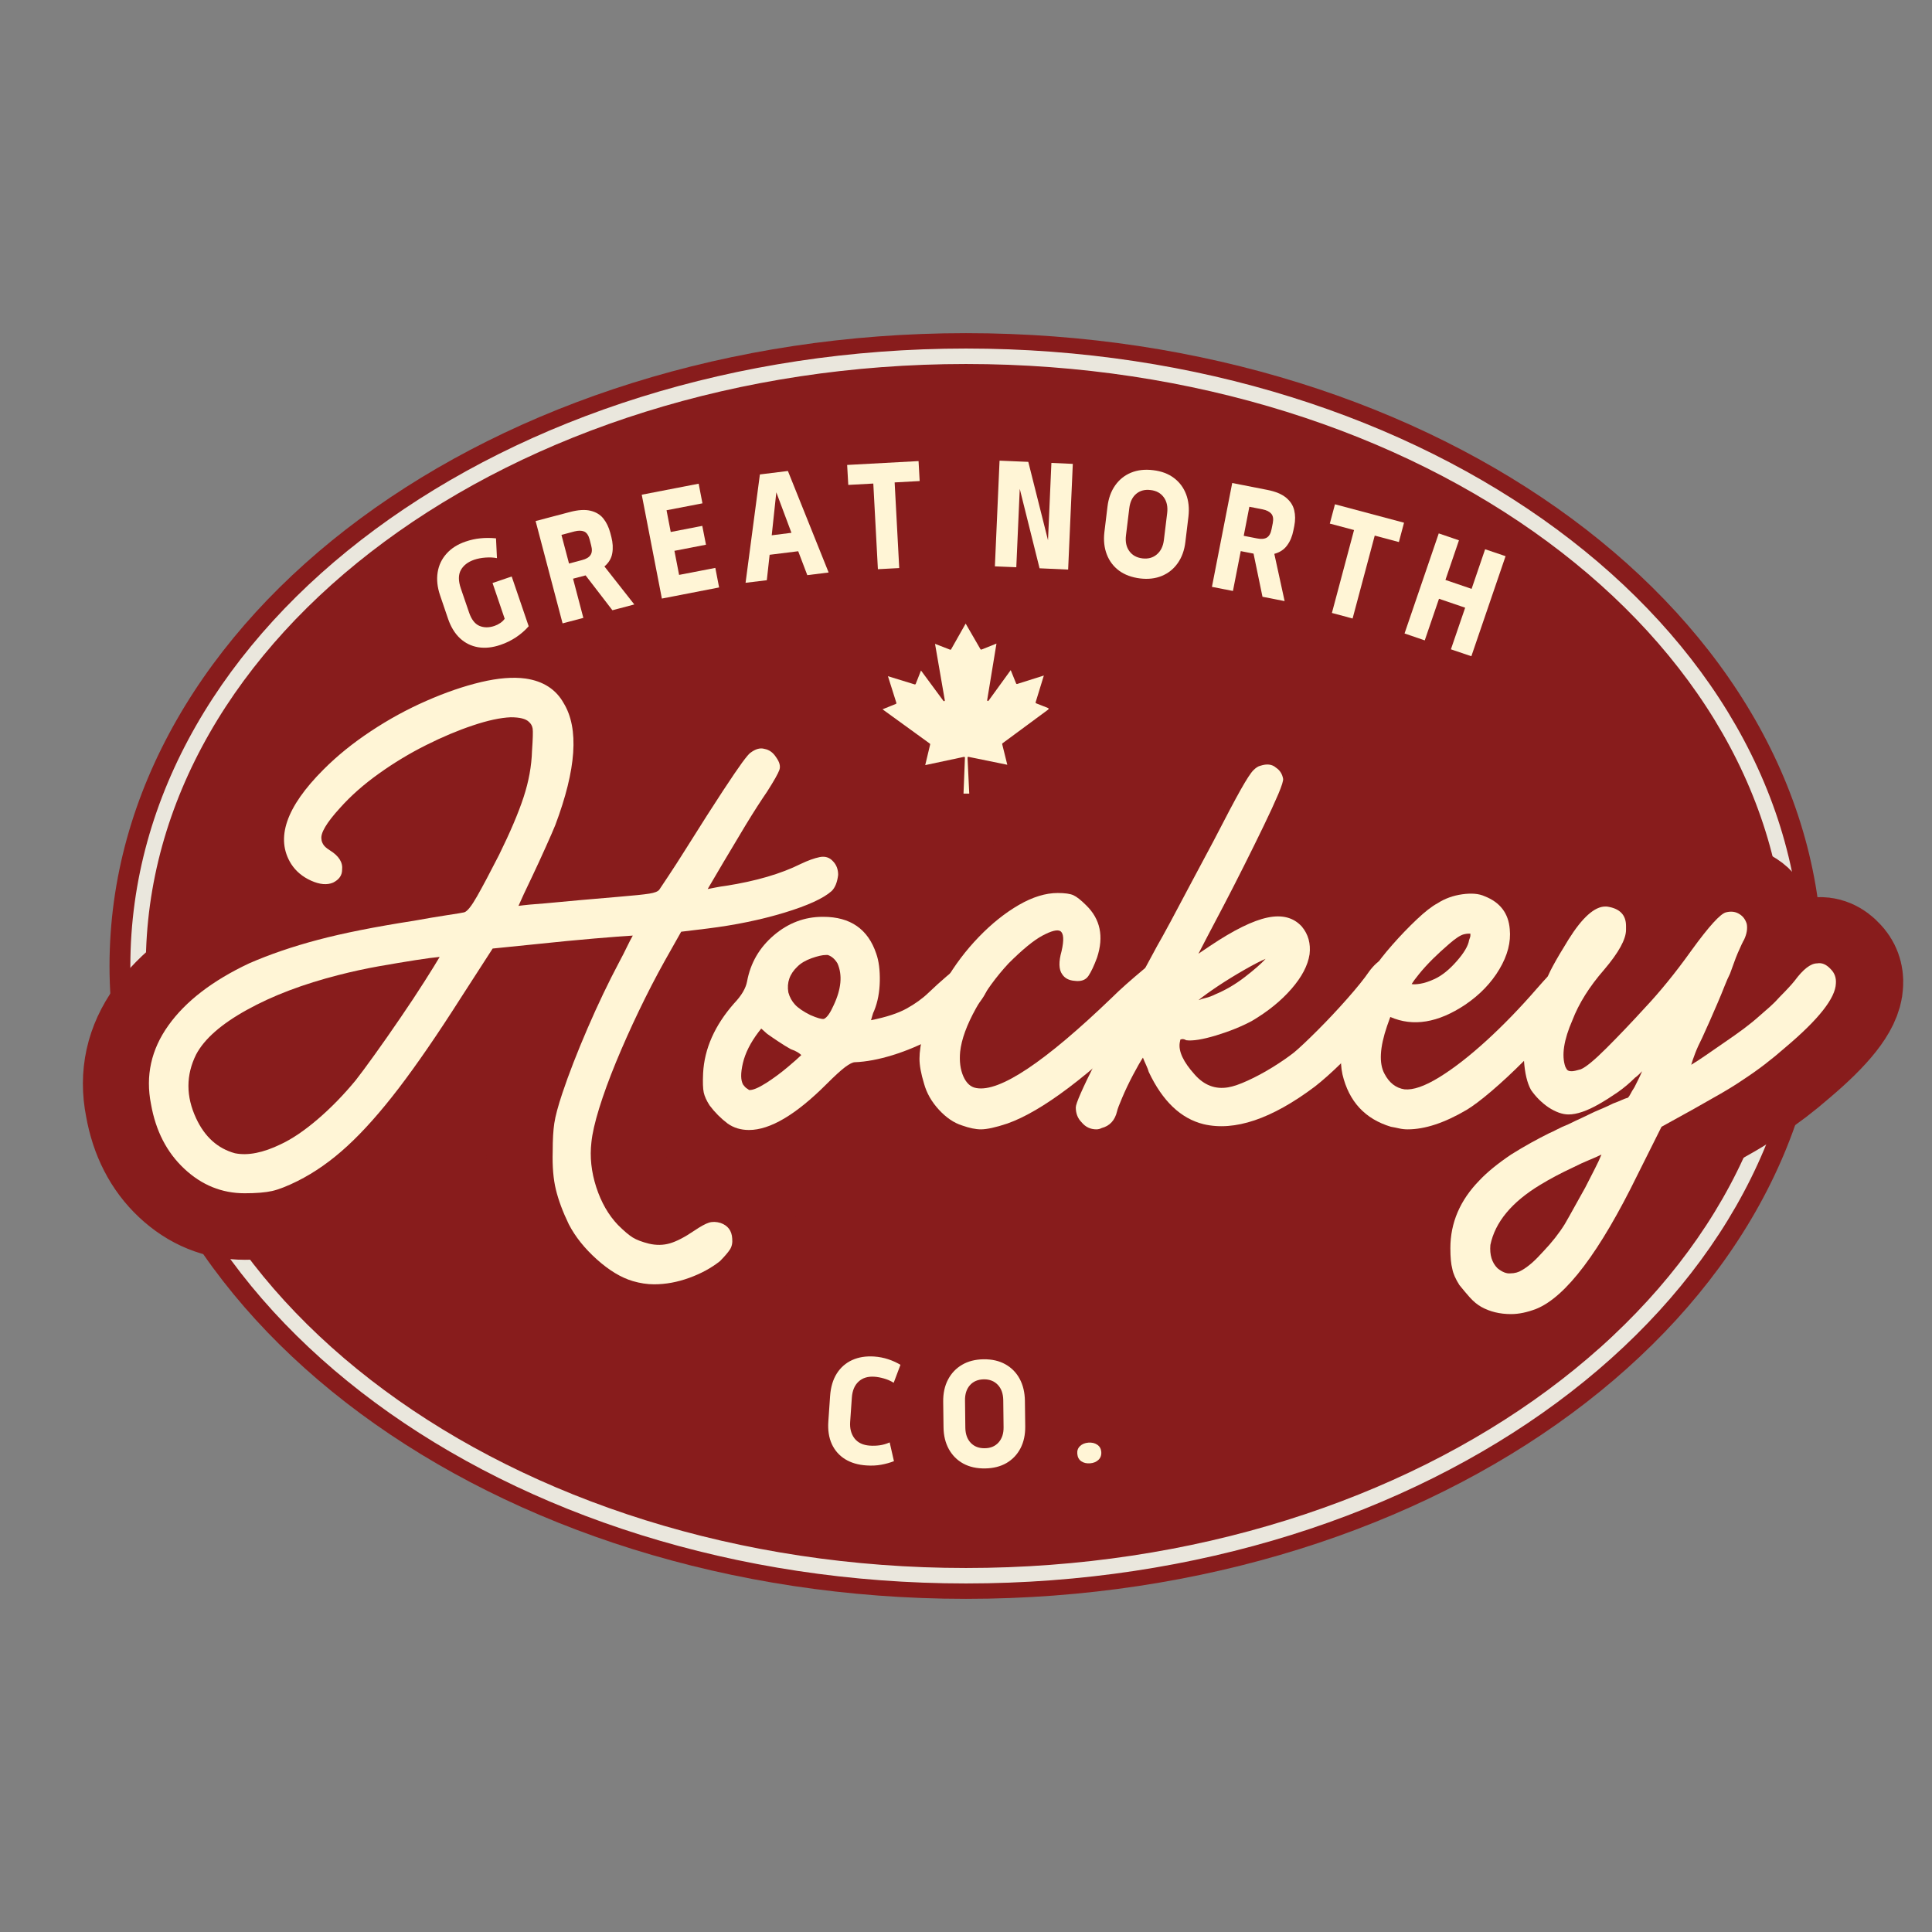 <svg xmlns="http://www.w3.org/2000/svg" xmlns:xlink="http://www.w3.org/1999/xlink" width="500" zoomAndPan="magnify" viewBox="0 0 375 375" height="500" preserveAspectRatio="xMidYMid meet" version="1.0"><rect x="0" y="0" width="375" height="375" fill="#808080" stroke="none"/><defs><g/><clipPath id="03eedcb58b"><path d="M 21.258 64.664 L 354 64.664 L 354 310.336 L 21.258 310.336 Z M 21.258 64.664 " clip-rule="nonzero"/></clipPath><clipPath id="0b19409e6b"><path d="M 187.5 64.664 C 95.688 64.664 21.258 119.66 21.258 187.5 C 21.258 255.34 95.688 310.336 187.5 310.336 C 279.312 310.336 353.742 255.34 353.742 187.5 C 353.742 119.66 279.312 64.664 187.5 64.664 Z M 187.5 64.664 " clip-rule="nonzero"/></clipPath><clipPath id="b9eab5b8b2"><path d="M 25.301 67.652 L 350 67.652 L 350 307.348 L 25.301 307.348 Z M 25.301 67.652 " clip-rule="nonzero"/></clipPath><clipPath id="6378a7155a"><path d="M 187.5 67.652 C 97.918 67.652 25.301 121.309 25.301 187.5 C 25.301 253.691 97.918 307.348 187.5 307.348 C 277.082 307.348 349.699 253.691 349.699 187.5 C 349.699 121.309 277.082 67.652 187.5 67.652 Z M 187.5 67.652 " clip-rule="nonzero"/></clipPath><clipPath id="8675eb4db6"><path d="M 25.301 67.652 L 349.98 67.652 L 349.98 307.652 L 25.301 307.652 Z M 25.301 67.652 " clip-rule="nonzero"/></clipPath><clipPath id="75ee4a2b72"><path d="M 187.5 67.652 C 97.922 67.652 25.301 121.309 25.301 187.5 C 25.301 253.688 97.922 307.348 187.5 307.348 C 277.078 307.348 349.695 253.688 349.695 187.5 C 349.695 121.309 277.078 67.652 187.5 67.652 Z M 187.5 67.652 " clip-rule="nonzero"/></clipPath><clipPath id="068d5deaad"><path d="M 171.262 121.039 L 203.512 121.039 L 203.512 154.039 L 171.262 154.039 Z M 171.262 121.039 " clip-rule="nonzero"/></clipPath></defs><g clip-path="url(#03eedcb58b)"><g clip-path="url(#0b19409e6b)"><path fill="#881c1c" d="M 21.258 64.664 L 353.301 64.664 L 353.301 310.336 L 21.258 310.336 Z M 21.258 64.664 " fill-opacity="1" fill-rule="nonzero"/></g></g><g clip-path="url(#b9eab5b8b2)"><g clip-path="url(#6378a7155a)"><path fill="#881c1c" d="M 25.301 67.652 L 349.27 67.652 L 349.27 307.348 L 25.301 307.348 Z M 25.301 67.652 " fill-opacity="1" fill-rule="nonzero"/></g></g><g clip-path="url(#8675eb4db6)"><g clip-path="url(#75ee4a2b72)"><path stroke-linecap="butt" transform="matrix(0.75, 0, 0, 0.75, 25.302, 67.65)" fill="none" stroke-linejoin="miter" d="M 216.264 0.003 C 96.826 0.003 -0.002 71.544 -0.002 159.799 C -0.002 248.049 96.826 319.596 216.264 319.596 C 335.701 319.596 432.524 248.049 432.524 159.799 C 432.524 71.544 335.701 0.003 216.264 0.003 Z M 216.264 0.003 " stroke="#eae7dd" stroke-width="8" stroke-opacity="1" stroke-miterlimit="4"/></g></g><path stroke-linecap="butt" transform="matrix(1.011, 0, 0, 1.011, -52.917, 100.091)" fill="none" stroke-linejoin="miter" d="M 179.997 85.623 C 178.338 88.591 176.703 91.75 175.087 95.101 C 173.472 98.452 171.999 101.746 170.665 104.978 C 169.355 108.205 168.284 111.166 167.457 113.849 C 166.63 116.536 166.135 118.708 165.972 120.363 C 165.648 123.169 165.961 126.037 166.912 128.964 C 167.859 131.913 169.243 134.337 171.06 136.235 C 172.211 137.383 173.162 138.191 173.908 138.655 C 174.655 139.123 175.694 139.513 177.028 139.838 C 178.42 140.162 179.753 140.131 181.025 139.749 C 182.316 139.382 183.874 138.585 185.691 137.356 C 186.943 136.525 187.89 136.011 188.536 135.81 C 189.205 135.609 189.951 135.628 190.778 135.872 C 192.193 136.355 192.939 137.344 193.02 138.836 C 193.101 139.668 192.95 140.363 192.564 140.928 C 192.201 141.515 191.567 142.261 190.658 143.17 C 189 144.503 187.032 145.582 184.752 146.409 C 182.49 147.236 180.236 147.654 177.998 147.654 C 176.684 147.654 175.319 147.441 173.908 147.016 C 171.686 146.371 169.393 144.987 167.032 142.868 C 164.67 140.765 162.872 138.516 161.643 136.111 C 160.472 133.711 159.633 131.5 159.126 129.478 C 158.643 127.46 158.442 124.998 158.519 122.091 C 158.519 119.868 158.624 118.07 158.825 116.698 C 159.045 115.326 159.571 113.405 160.398 110.942 C 161.631 107.208 163.236 103.049 165.215 98.464 C 167.213 93.879 169.243 89.639 171.303 85.742 C 171.887 84.672 172.382 83.705 172.787 82.835 C 173.213 81.966 173.584 81.239 173.908 80.655 C 172.412 80.736 169.969 80.926 166.579 81.231 C 163.205 81.513 159.571 81.857 155.674 82.259 L 146.981 83.137 L 140.923 92.557 C 136.443 99.585 132.442 105.399 128.928 110.003 C 125.418 114.588 122.125 118.283 119.055 121.089 C 116.006 123.915 112.828 126.157 109.515 127.812 C 107.536 128.801 105.901 129.439 104.61 129.721 C 103.338 130.004 101.591 130.147 99.368 130.147 C 94.965 130.147 91.092 128.569 87.736 125.419 C 84.408 122.292 82.286 118.163 81.377 113.034 C 80.287 107.579 81.397 102.542 84.71 97.919 C 88.022 93.276 93.191 89.299 100.218 85.986 C 104.196 84.25 108.595 82.746 113.423 81.471 C 118.267 80.18 124.417 78.958 131.866 77.806 C 134.17 77.385 136.269 77.029 138.167 76.747 C 140.084 76.465 141.205 76.283 141.53 76.202 C 142.114 76.02 142.945 74.98 144.012 73.082 C 145.083 71.184 146.486 68.54 148.222 65.146 C 150.382 60.767 151.96 57.071 152.949 54.064 C 153.939 51.033 154.472 48.076 154.553 45.188 C 154.716 42.865 154.754 41.442 154.673 40.917 C 154.596 40.372 154.352 39.927 153.946 39.583 C 153.363 39.019 152.203 38.737 150.464 38.737 C 148.484 38.818 146.064 39.332 143.196 40.279 C 140.347 41.23 137.351 42.49 134.201 44.067 C 131.07 45.641 128.051 47.457 125.144 49.518 C 122.256 51.578 119.782 53.77 117.722 56.089 C 115.078 58.977 113.876 61.006 114.119 62.178 C 114.119 62.421 114.22 62.734 114.421 63.117 C 114.626 63.48 115.058 63.867 115.723 64.269 C 117.459 65.359 118.248 66.6 118.085 67.995 C 118.085 69.085 117.513 69.913 116.361 70.477 C 115.19 70.983 113.775 70.86 112.121 70.114 C 110.466 69.368 109.183 68.285 108.274 66.874 C 105.224 62.008 107.292 55.969 114.482 48.76 C 117.127 46.116 120.165 43.661 123.598 41.4 C 127.03 39.119 130.587 37.171 134.259 35.555 C 137.954 33.939 141.449 32.749 144.739 31.983 C 148.051 31.195 150.908 30.963 153.313 31.284 C 156.703 31.771 159.146 33.344 160.642 36.011 C 163.61 40.878 163.073 48.69 159.037 59.452 C 158.693 60.28 158.087 61.663 157.221 63.604 C 156.351 65.541 155.462 67.458 154.553 69.356 C 153.32 71.923 152.454 73.79 151.948 74.961 C 152.536 74.88 153.262 74.799 154.128 74.718 C 154.998 74.617 156.007 74.528 157.159 74.447 C 158.894 74.285 161.125 74.084 163.85 73.84 C 166.599 73.597 168.999 73.384 171.06 73.202 C 174.028 72.963 176.027 72.758 177.059 72.599 C 178.107 72.437 178.752 72.186 178.996 71.842 C 179.158 71.598 179.734 70.74 180.724 69.267 C 181.732 67.771 182.853 66.024 184.083 64.025 C 187.152 59.159 189.537 55.444 191.234 52.881 C 192.927 50.318 194.16 48.497 194.926 47.43 C 195.714 46.34 196.24 45.714 196.503 45.552 C 197.493 44.806 198.401 44.55 199.228 44.794 C 200.137 44.976 200.883 45.521 201.47 46.429 C 202.116 47.338 202.317 48.145 202.077 48.853 C 201.834 49.537 201.045 50.921 199.711 53.001 C 198.482 54.817 197.098 56.99 195.564 59.514 C 194.029 62.038 192.595 64.42 191.261 66.662 C 189.951 68.884 188.961 70.57 188.296 71.718 C 188.718 71.641 189.232 71.536 189.839 71.416 C 190.465 71.297 191.11 71.196 191.779 71.115 C 197.574 70.206 202.367 68.792 206.163 66.874 C 207.578 66.229 208.799 65.804 209.828 65.603 C 210.86 65.378 211.706 65.641 212.375 66.387 C 213.04 67.056 213.372 67.922 213.372 68.993 C 213.21 70.407 212.797 71.436 212.132 72.085 C 210.554 73.496 207.508 74.892 202.986 76.264 C 198.482 77.617 193.584 78.626 188.296 79.291 L 183.205 79.928 Z M 120.691 108.461 C 121.599 107.289 122.844 105.612 124.417 103.431 C 125.99 101.232 127.629 98.889 129.323 96.404 C 131.02 93.922 132.543 91.61 133.896 89.469 C 135.272 87.308 136.25 85.735 136.833 84.745 C 135.825 84.826 134.259 85.035 132.141 85.379 C 130.042 85.704 127.707 86.098 125.144 86.562 C 122.6 87.006 120.045 87.559 117.482 88.228 C 110.617 89.964 104.718 92.194 99.793 94.919 C 94.865 97.645 91.614 100.505 90.04 103.493 C 88.061 107.448 88.061 111.538 90.04 115.759 C 91.695 119.311 94.18 121.546 97.489 122.454 C 99.975 122.957 102.913 122.381 106.303 120.726 C 108.444 119.737 110.799 118.152 113.361 115.971 C 115.924 113.768 118.371 111.267 120.691 108.461 Z M 241.027 86.5 C 242.017 87.227 242.554 88.004 242.635 88.831 C 242.635 89.581 242.279 90.598 241.572 91.893 C 240.869 93.164 239.817 94.425 238.422 95.677 C 236.605 97.335 234.386 98.87 231.761 100.281 C 229.156 101.676 226.512 102.786 223.825 103.613 C 221.138 104.44 218.726 104.896 216.585 104.978 C 216.163 104.978 215.537 105.291 214.706 105.917 C 213.879 106.52 212.688 107.61 211.134 109.187 C 205.259 115.063 200.291 118.001 196.232 118.001 C 194.659 118.001 193.295 117.587 192.143 116.76 C 190.809 115.77 189.649 114.607 188.66 113.273 C 188.076 112.365 187.701 111.549 187.539 110.822 C 187.376 110.076 187.338 108.832 187.419 107.096 C 187.662 102.372 189.649 97.9 193.383 93.678 C 194.779 92.186 195.606 90.779 195.869 89.469 C 196.515 85.916 198.219 82.955 200.987 80.593 C 203.774 78.231 206.905 77.049 210.377 77.049 C 210.458 77.049 210.496 77.049 210.496 77.049 C 215.707 77.049 219.101 79.414 220.675 84.138 C 221.158 85.53 221.382 87.289 221.339 89.407 C 221.301 91.51 220.957 93.385 220.311 95.043 C 220.13 95.383 219.998 95.719 219.917 96.04 C 219.836 96.365 219.755 96.659 219.673 96.918 C 222.584 96.334 224.853 95.588 226.488 94.68 C 228.147 93.771 229.55 92.758 230.702 91.649 C 231.869 90.52 233.033 89.457 234.185 88.468 C 235.921 86.975 237.2 86.067 238.031 85.742 C 238.858 85.422 239.856 85.673 241.027 86.5 Z M 199.595 108.944 C 200.987 108.035 202.321 107.046 203.592 105.975 C 204.884 104.885 205.784 104.096 206.287 103.613 C 206.124 103.451 205.873 103.269 205.529 103.068 C 205.208 102.848 204.795 102.654 204.288 102.492 C 203.542 102.09 202.734 101.595 201.865 101.008 C 200.999 100.424 200.28 99.929 199.715 99.523 L 198.594 98.526 L 198.08 99.129 C 196.526 101.209 195.525 103.219 195.08 105.159 C 194.617 107.096 194.628 108.48 195.111 109.307 C 195.355 109.651 195.587 109.883 195.807 110.003 C 196.012 110.127 196.151 110.227 196.232 110.308 C 196.897 110.389 198.018 109.933 199.595 108.944 Z M 212.499 94.042 C 213.972 90.911 214.215 88.228 213.226 85.986 C 212.739 85.159 212.124 84.621 211.378 84.382 C 211.297 84.382 211.235 84.382 211.196 84.382 C 211.154 84.382 211.084 84.382 210.984 84.382 C 210.338 84.382 209.43 84.59 208.258 85.016 C 207.106 85.422 206.198 85.955 205.529 86.62 C 204.037 88.015 203.461 89.67 203.805 91.587 C 204.045 92.496 204.482 93.284 205.108 93.953 C 205.734 94.598 206.7 95.252 208.015 95.92 C 209.348 96.504 210.214 96.748 210.62 96.647 C 211.204 96.404 211.83 95.538 212.499 94.042 Z M 279.111 88.468 C 279.355 89.299 279.161 90.103 278.535 90.891 C 277.928 91.68 276.625 93.021 274.627 94.919 C 267.843 101.464 262.18 106.45 257.638 109.883 C 253.092 113.316 249.164 115.608 245.855 116.76 C 243.613 117.506 241.916 117.877 240.764 117.877 C 239.778 117.877 238.576 117.626 237.161 117.123 C 235.588 116.636 234.104 115.627 232.708 114.093 C 231.297 112.558 230.346 110.88 229.863 109.064 C 229.276 107.166 228.986 105.581 228.986 104.309 C 228.986 103.018 229.225 101.34 229.712 99.284 C 230.64 95.971 232.032 92.72 233.891 89.531 C 235.747 86.338 237.919 83.462 240.401 80.899 C 242.886 78.332 245.449 76.295 248.097 74.779 C 250.741 73.245 253.215 72.476 255.515 72.476 C 256.93 72.476 257.939 72.619 258.546 72.901 C 259.172 73.183 259.988 73.829 260.997 74.841 C 263.726 77.485 264.422 80.825 263.088 84.865 C 262.524 86.438 261.967 87.621 261.422 88.41 C 260.877 89.194 259.988 89.507 258.759 89.349 C 257.688 89.268 256.899 88.854 256.393 88.104 C 255.728 87.196 255.689 85.704 256.273 83.624 C 256.779 81.482 256.698 80.199 256.029 79.778 C 255.446 79.453 254.305 79.747 252.608 80.655 C 250.911 81.564 248.743 83.342 246.095 85.986 C 243.694 88.549 241.603 91.429 239.829 94.618 C 238.051 97.807 237.042 100.594 236.798 102.975 C 236.636 104.796 236.837 106.369 237.405 107.703 C 237.989 109.037 238.816 109.783 239.887 109.945 C 244.371 110.772 253.053 104.978 265.937 92.557 C 266.683 91.811 267.611 90.942 268.72 89.952 C 269.853 88.962 270.912 88.054 271.902 87.227 C 272.891 86.4 273.599 85.943 274.024 85.866 C 275.172 85.623 276.223 85.754 277.17 86.256 C 278.121 86.744 278.767 87.478 279.111 88.468 Z M 321.532 86.229 C 322.359 86.894 322.773 87.64 322.773 88.468 C 322.773 89.299 322.147 90.64 320.894 92.496 C 319.665 94.355 318.069 96.404 316.109 98.646 C 314.172 100.888 312.193 102.998 310.175 104.978 C 308.153 106.957 306.398 108.53 304.902 109.701 C 296.626 115.902 289.506 118.295 283.549 116.88 C 279.169 115.809 275.655 112.458 273.011 106.825 C 272.93 106.501 272.768 106.075 272.524 105.55 C 272.284 105.005 272.072 104.521 271.89 104.096 C 271.403 104.846 270.769 105.967 269.98 107.459 C 269.192 108.955 268.515 110.389 267.951 111.762 C 267.367 113.115 267.035 113.992 266.954 114.394 C 266.528 116.134 265.527 117.212 263.954 117.637 C 263.792 117.719 263.629 117.777 263.471 117.819 C 263.308 117.858 263.134 117.877 262.953 117.877 C 261.805 117.877 260.854 117.425 260.108 116.516 C 259.362 115.77 258.987 114.819 258.987 113.668 C 258.987 112.175 264.197 101.835 274.615 82.654 C 275.199 81.645 276.069 80.068 277.221 77.93 C 278.392 75.769 279.695 73.326 281.129 70.601 C 282.582 67.872 284.016 65.189 285.427 62.541 C 287.832 57.918 289.587 54.616 290.696 52.637 C 291.81 50.639 292.606 49.398 293.089 48.915 C 293.595 48.408 294.059 48.115 294.485 48.033 C 295.718 47.612 296.703 47.732 297.453 48.397 C 298.199 48.903 298.656 49.611 298.814 50.519 C 298.895 50.84 298.582 51.829 297.875 53.488 C 297.19 55.142 296.263 57.172 295.091 59.576 C 293.939 61.977 292.699 64.501 291.365 67.145 C 290.051 69.793 288.748 72.336 287.457 74.779 C 286.185 77.203 285.095 79.283 284.187 81.019 L 282.582 84.138 L 284.793 82.654 C 289.355 79.584 293.039 77.768 295.845 77.203 C 298.656 76.616 300.843 77.192 302.421 78.927 C 303.65 80.404 304.145 82.178 303.905 84.258 C 303.58 86.4 302.421 88.611 300.422 90.891 C 298.443 93.172 295.926 95.225 292.88 97.042 C 290.878 98.112 288.578 99.04 285.972 99.829 C 283.367 100.613 281.45 100.926 280.217 100.768 C 279.795 100.505 279.42 100.463 279.099 100.644 C 279.099 100.644 279.057 100.845 278.976 101.251 C 278.736 102.906 279.683 104.935 281.825 107.34 C 283.642 109.4 285.791 110.227 288.276 109.821 C 289.266 109.64 290.526 109.207 292.061 108.519 C 293.595 107.815 295.169 106.965 296.785 105.975 C 298.4 104.985 299.784 104.027 300.936 103.099 C 302.007 102.191 303.511 100.768 305.447 98.827 C 307.407 96.891 309.317 94.869 311.172 92.77 C 313.032 90.652 314.412 88.924 315.324 87.59 C 315.726 87.026 316.202 86.5 316.747 86.017 C 317.292 85.51 317.844 85.217 318.413 85.139 C 318.996 85.035 319.572 85.116 320.137 85.379 C 320.724 85.623 321.188 85.905 321.532 86.229 Z M 295.482 85.139 C 294.473 85.541 293.101 86.237 291.365 87.227 C 289.629 88.216 287.952 89.256 286.336 90.346 C 284.743 91.417 283.491 92.325 282.582 93.072 C 282.984 92.913 283.448 92.77 283.974 92.65 C 284.519 92.507 285.126 92.275 285.791 91.951 C 287.77 91.123 289.668 90.014 291.485 88.622 C 293.325 87.207 294.655 86.048 295.482 85.139 Z M 353.895 85.623 C 356.299 85.623 357.498 86.825 357.498 89.225 C 357.498 89.871 356.895 91.023 355.681 92.677 C 354.49 94.336 352.948 96.241 351.05 98.402 C 349.152 100.544 347.123 102.693 344.962 104.854 C 342.82 106.995 340.771 108.893 338.811 110.548 C 336.875 112.206 335.29 113.405 334.057 114.155 C 329.836 116.636 326.07 117.877 322.758 117.877 C 322.174 117.877 321.61 117.819 321.064 117.695 C 320.539 117.576 320.032 117.475 319.549 117.394 C 314.582 115.902 311.474 112.546 310.221 107.34 C 309.653 104.692 309.885 101.572 310.917 97.981 C 311.945 94.367 313.662 90.779 316.066 87.227 C 317.056 85.735 318.316 84.119 319.851 82.383 C 321.385 80.644 322.932 79.039 324.486 77.567 C 326.059 76.071 327.385 75.031 328.452 74.447 C 329.866 73.539 331.463 72.963 333.237 72.719 C 335.015 72.476 336.438 72.599 337.509 73.082 C 340.497 74.254 342.113 76.364 342.356 79.414 C 342.619 81.896 341.962 84.463 340.389 87.107 C 338.811 89.751 336.62 92.024 333.813 93.922 C 328.606 97.393 323.797 98.182 319.398 96.284 C 319.398 96.284 319.194 96.868 318.791 98.039 C 317.377 102.16 317.218 105.217 318.308 107.216 C 319.217 108.955 320.496 109.945 322.155 110.185 C 323.79 110.347 325.989 109.582 328.757 107.885 C 331.544 106.188 334.571 103.857 337.841 100.888 C 341.115 97.9 344.355 94.548 347.567 90.833 C 349.303 88.854 350.582 87.49 351.413 86.744 C 352.241 85.997 353.068 85.623 353.895 85.623 Z M 327.605 85.139 C 326.534 86.206 325.645 87.176 324.942 88.046 C 324.234 88.912 323.759 89.55 323.515 89.952 C 323.84 90.033 324.397 90.014 325.181 89.894 C 325.97 89.77 326.898 89.469 327.968 88.986 C 329.383 88.317 330.786 87.176 332.178 85.561 C 333.593 83.945 334.381 82.603 334.54 81.533 C 334.702 81.107 334.784 80.818 334.784 80.655 C 334.784 80.493 334.784 80.373 334.784 80.292 C 334.702 80.292 334.563 80.292 334.358 80.292 C 334.157 80.292 333.887 80.33 333.543 80.412 C 332.897 80.574 331.965 81.181 330.756 82.229 C 329.565 83.261 328.513 84.227 327.605 85.139 Z M 352.917 136.111 C 353.481 135.122 354.096 134.024 354.765 132.81 C 355.43 131.619 356.137 130.367 356.883 129.056 C 357.529 127.723 358.124 126.54 358.669 125.512 C 359.214 124.483 359.651 123.552 359.972 122.725 C 359.307 123.049 358.518 123.39 357.61 123.753 C 356.702 124.139 355.673 124.623 354.521 125.21 C 352.198 126.277 350.087 127.39 348.189 128.538 C 342.739 131.851 339.558 135.698 338.649 140.081 C 338.467 141.979 338.924 143.471 340.014 144.561 C 340.922 145.288 341.749 145.613 342.495 145.532 C 343.303 145.532 344.042 145.331 344.707 144.925 C 345.294 144.585 345.92 144.117 346.585 143.533 C 347.231 142.969 347.969 142.23 348.796 141.322 C 350.451 139.586 351.827 137.847 352.917 136.111 Z M 354.401 96.918 C 352.743 100.714 352.291 103.694 353.037 105.855 C 353.199 106.176 353.319 106.381 353.4 106.462 C 353.563 106.62 353.856 106.702 354.278 106.702 C 354.602 106.702 355.178 106.582 356.006 106.338 C 356.995 105.917 358.65 104.552 360.973 102.248 C 363.377 99.848 365.859 97.243 368.422 94.436 C 369.736 93.021 371.14 91.405 372.632 89.589 C 374.128 87.772 375.701 85.704 377.359 83.38 C 380.649 78.838 382.841 76.446 383.931 76.202 C 384.92 75.939 385.79 76.063 386.536 76.565 C 387.182 76.971 387.638 77.586 387.897 78.413 C 388.059 79.322 387.889 80.323 387.383 81.413 C 387.143 81.815 386.73 82.685 386.142 84.018 C 385.898 84.583 385.647 85.217 385.384 85.924 C 385.141 86.631 384.901 87.32 384.658 87.984 C 384.337 88.649 383.981 89.457 383.598 90.408 C 383.235 91.355 382.802 92.407 382.296 93.559 C 381.306 95.878 380.317 98.112 379.327 100.25 C 378.743 101.421 378.287 102.442 377.962 103.312 C 377.642 104.177 377.39 104.896 377.209 105.461 C 378.036 104.978 378.983 104.359 380.054 103.613 C 381.144 102.867 382.346 102.04 383.66 101.131 C 384.99 100.219 386.212 99.353 387.325 98.526 C 388.454 97.699 389.474 96.868 390.383 96.04 C 391.028 95.457 391.685 94.881 392.35 94.316 C 393.019 93.729 393.645 93.102 394.229 92.438 C 394.874 91.769 395.419 91.197 395.864 90.71 C 396.328 90.207 396.734 89.751 397.078 89.349 C 398.732 87.107 400.174 85.986 401.407 85.986 C 402.316 85.824 403.185 86.198 404.013 87.107 C 404.759 87.853 405.091 88.761 405.01 89.832 C 404.933 92.639 401.701 96.736 395.319 102.129 C 392.675 104.433 390.031 106.45 387.383 108.186 C 386.072 109.094 384.588 110.034 382.93 111.004 C 381.275 111.951 379.497 112.964 377.599 114.031 L 371.515 117.394 L 366.911 126.571 C 359.639 141.453 353.149 150.054 347.436 152.378 C 345.696 153.023 344.092 153.348 342.619 153.348 C 340.458 153.348 338.549 152.892 336.894 151.983 C 336.148 151.578 335.398 150.963 334.652 150.136 C 334.007 149.39 333.349 148.601 332.684 147.774 C 331.938 146.622 331.482 145.594 331.32 144.685 C 331.08 143.777 330.957 142.451 330.957 140.715 C 330.957 135.829 332.816 131.476 336.531 127.661 C 338.023 126.107 340.052 124.46 342.619 122.725 C 343.93 121.897 345.194 121.151 346.404 120.483 C 347.594 119.818 348.765 119.191 349.917 118.604 C 350.343 118.445 350.857 118.202 351.464 117.877 C 352.09 117.556 352.817 117.224 353.644 116.88 C 354.471 116.474 355.298 116.091 356.126 115.728 C 356.953 115.345 357.784 114.939 358.611 114.518 C 359.195 114.274 359.771 114.031 360.335 113.791 C 360.923 113.528 361.549 113.235 362.214 112.91 C 362.883 112.67 363.435 112.446 363.88 112.245 C 364.344 112.025 364.738 111.87 365.063 111.793 C 365.221 111.63 365.384 111.387 365.546 111.066 C 365.728 110.722 365.979 110.308 366.304 109.821 C 366.547 109.319 366.787 108.824 367.03 108.337 C 367.293 107.834 367.545 107.289 367.788 106.702 C 367.626 106.864 367.413 107.077 367.15 107.34 C 366.911 107.579 366.667 107.784 366.424 107.943 C 365.353 109.013 364.212 109.964 363.002 110.791 C 361.812 111.619 360.641 112.365 359.489 113.034 C 357.165 114.367 355.217 115.032 353.644 115.032 C 352.492 115.032 351.208 114.576 349.798 113.668 C 348.483 112.759 347.374 111.638 346.465 110.308 C 345.719 108.994 345.263 107.096 345.101 104.614 C 345 103.443 345 102.279 345.101 101.131 C 345.182 99.979 345.383 98.858 345.708 97.768 C 346.697 94.637 347.938 91.792 349.434 89.225 C 349.674 88.135 351.077 85.53 353.644 81.413 C 356.288 77.192 358.65 75.081 360.729 75.081 L 360.973 75.081 C 363.455 75.406 364.699 76.647 364.699 78.807 L 364.699 79.534 C 364.699 81.351 363.285 83.914 360.459 87.227 C 357.652 90.458 355.631 93.69 354.401 96.918 Z M 354.401 96.918 " stroke="#881c1c" stroke-width="25.433" stroke-opacity="1" stroke-miterlimit="4"/><g fill="#fff5d6" fill-opacity="1"><g transform="translate(25.919, 219.331)"><g><path d="M 103.047 -32.719 C 101.367 -29.707 99.719 -26.508 98.094 -23.125 C 96.469 -19.738 94.984 -16.414 93.641 -13.156 C 92.305 -9.906 91.219 -6.922 90.375 -4.203 C 89.539 -1.484 89.039 0.707 88.875 2.375 C 88.539 5.219 88.852 8.125 89.812 11.094 C 90.781 14.062 92.18 16.504 94.016 18.422 C 95.191 19.598 96.156 20.414 96.906 20.875 C 97.656 21.332 98.695 21.727 100.031 22.062 C 101.457 22.395 102.816 22.375 104.109 22 C 105.398 21.625 106.969 20.812 108.812 19.562 C 110.062 18.719 111.02 18.191 111.688 17.984 C 112.363 17.773 113.117 17.797 113.953 18.047 C 115.367 18.547 116.117 19.551 116.203 21.062 C 116.285 21.895 116.141 22.602 115.766 23.188 C 115.391 23.77 114.742 24.523 113.828 25.453 C 112.148 26.785 110.16 27.867 107.859 28.703 C 105.566 29.535 103.297 29.953 101.047 29.953 C 99.703 29.953 98.32 29.742 96.906 29.328 C 94.645 28.66 92.32 27.258 89.938 25.125 C 87.562 23 85.742 20.723 84.484 18.297 C 83.316 15.879 82.484 13.645 81.984 11.594 C 81.484 9.551 81.273 7.066 81.359 4.141 C 81.359 1.879 81.461 0.062 81.672 -1.312 C 81.879 -2.695 82.398 -4.641 83.234 -7.141 C 84.492 -10.898 86.125 -15.098 88.125 -19.734 C 90.133 -24.379 92.18 -28.664 94.266 -32.594 C 94.848 -33.676 95.348 -34.656 95.766 -35.531 C 96.191 -36.414 96.57 -37.148 96.906 -37.734 C 95.395 -37.648 92.926 -37.461 89.5 -37.172 C 86.07 -36.879 82.395 -36.523 78.469 -36.109 L 69.703 -35.219 L 63.562 -25.703 C 59.039 -18.598 55.004 -12.723 51.453 -8.078 C 47.898 -3.441 44.578 0.289 41.484 3.125 C 38.398 5.969 35.188 8.227 31.844 9.906 C 29.832 10.906 28.18 11.551 26.891 11.844 C 25.598 12.133 23.82 12.281 21.562 12.281 C 17.133 12.281 13.227 10.691 9.844 7.516 C 6.457 4.348 4.305 0.172 3.391 -5.016 C 2.297 -10.523 3.422 -15.617 6.766 -20.297 C 10.109 -24.984 15.332 -29 22.438 -32.344 C 26.445 -34.094 30.895 -35.613 35.781 -36.906 C 40.676 -38.207 46.883 -39.441 54.406 -40.609 C 56.75 -41.035 58.879 -41.395 60.797 -41.688 C 62.723 -41.977 63.852 -42.164 64.188 -42.25 C 64.77 -42.414 65.602 -43.457 66.688 -45.375 C 67.781 -47.301 69.203 -49.977 70.953 -53.406 C 73.129 -57.832 74.719 -61.57 75.719 -64.625 C 76.719 -67.676 77.258 -70.66 77.344 -73.578 C 77.508 -75.922 77.551 -77.363 77.469 -77.906 C 77.383 -78.445 77.133 -78.891 76.719 -79.234 C 76.133 -79.816 74.961 -80.109 73.203 -80.109 C 71.203 -80.023 68.758 -79.5 65.875 -78.531 C 62.988 -77.57 59.957 -76.297 56.781 -74.703 C 53.613 -73.117 50.566 -71.281 47.641 -69.188 C 44.711 -67.102 42.203 -64.891 40.109 -62.547 C 37.441 -59.629 36.234 -57.582 36.484 -56.406 C 36.484 -56.156 36.586 -55.844 36.797 -55.469 C 37.004 -55.094 37.441 -54.695 38.109 -54.281 C 39.859 -53.195 40.648 -51.941 40.484 -50.516 C 40.484 -49.43 39.898 -48.598 38.734 -48.016 C 37.566 -47.516 36.145 -47.641 34.469 -48.391 C 32.801 -49.141 31.508 -50.223 30.594 -51.641 C 27.5 -56.578 29.586 -62.68 36.859 -69.953 C 39.523 -72.629 42.594 -75.113 46.062 -77.406 C 49.531 -79.707 53.125 -81.672 56.844 -83.297 C 60.562 -84.93 64.094 -86.145 67.438 -86.938 C 70.781 -87.727 73.664 -87.957 76.094 -87.625 C 79.52 -87.125 81.984 -85.535 83.484 -82.859 C 86.492 -77.93 85.953 -70.035 81.859 -59.172 C 81.523 -58.336 80.914 -56.938 80.031 -54.969 C 79.156 -53.008 78.258 -51.066 77.344 -49.141 C 76.094 -46.547 75.219 -44.664 74.719 -43.5 C 75.301 -43.582 76.031 -43.664 76.906 -43.75 C 77.781 -43.832 78.805 -43.914 79.984 -44 C 81.734 -44.164 83.988 -44.375 86.75 -44.625 C 89.508 -44.875 91.93 -45.082 94.016 -45.25 C 97.023 -45.5 99.051 -45.707 100.094 -45.875 C 101.145 -46.039 101.797 -46.297 102.047 -46.641 C 102.211 -46.891 102.797 -47.766 103.797 -49.266 C 104.797 -50.766 105.926 -52.52 107.188 -54.531 C 110.281 -59.457 112.68 -63.219 114.391 -65.812 C 116.098 -68.406 117.348 -70.242 118.141 -71.328 C 118.941 -72.41 119.469 -73.035 119.719 -73.203 C 120.719 -73.961 121.633 -74.219 122.469 -73.969 C 123.395 -73.801 124.148 -73.254 124.734 -72.328 C 125.398 -71.41 125.609 -70.598 125.359 -69.891 C 125.109 -69.18 124.316 -67.781 122.984 -65.688 C 121.723 -63.852 120.316 -61.66 118.766 -59.109 C 117.223 -56.555 115.785 -54.148 114.453 -51.891 C 113.117 -49.641 112.113 -47.93 111.438 -46.766 C 111.863 -46.848 112.391 -46.953 113.016 -47.078 C 113.641 -47.203 114.285 -47.305 114.953 -47.391 C 120.805 -48.305 125.656 -49.723 129.5 -51.641 C 130.914 -52.316 132.145 -52.758 133.188 -52.969 C 134.238 -53.176 135.098 -52.906 135.766 -52.156 C 136.43 -51.477 136.766 -50.598 136.766 -49.516 C 136.598 -48.098 136.18 -47.055 135.516 -46.391 C 133.922 -44.961 130.848 -43.555 126.297 -42.172 C 121.742 -40.797 116.789 -39.773 111.438 -39.109 L 106.297 -38.484 Z M 43.125 -9.656 C 44.039 -10.82 45.289 -12.508 46.875 -14.719 C 48.469 -16.938 50.117 -19.301 51.828 -21.812 C 53.547 -24.32 55.094 -26.66 56.469 -28.828 C 57.852 -31.004 58.836 -32.594 59.422 -33.594 C 58.422 -33.508 56.852 -33.301 54.719 -32.969 C 52.582 -32.633 50.219 -32.238 47.625 -31.781 C 45.039 -31.32 42.453 -30.758 39.859 -30.094 C 32.922 -28.332 26.969 -26.07 22 -23.312 C 17.031 -20.562 13.75 -17.68 12.156 -14.672 C 10.156 -10.66 10.156 -6.52 12.156 -2.25 C 13.832 1.344 16.344 3.598 19.688 4.516 C 22.188 5.016 25.148 4.43 28.578 2.766 C 30.754 1.754 33.133 0.145 35.719 -2.062 C 38.312 -4.281 40.781 -6.812 43.125 -9.656 Z M 43.125 -9.656 "/></g></g></g><g fill="#fff5d6" fill-opacity="1"><g transform="translate(145.379, 219.331)"><g><path d="M 45.25 -31.844 C 46.258 -31.094 46.805 -30.297 46.891 -29.453 C 46.891 -28.703 46.531 -27.676 45.812 -26.375 C 45.102 -25.082 44.039 -23.812 42.625 -22.562 C 40.781 -20.895 38.539 -19.348 35.906 -17.922 C 33.281 -16.504 30.609 -15.375 27.891 -14.531 C 25.172 -13.695 22.727 -13.238 20.562 -13.156 C 20.145 -13.156 19.516 -12.844 18.672 -12.219 C 17.836 -11.594 16.629 -10.488 15.047 -8.906 C 9.109 -2.969 4.094 0 0 0 C -1.582 0 -2.961 -0.414 -4.141 -1.25 C -5.473 -2.258 -6.641 -3.43 -7.641 -4.766 C -8.234 -5.68 -8.613 -6.516 -8.781 -7.266 C -8.945 -8.023 -8.988 -9.281 -8.906 -11.031 C -8.656 -15.789 -6.648 -20.305 -2.891 -24.578 C -1.461 -26.078 -0.625 -27.492 -0.375 -28.828 C 0.289 -32.422 2.023 -35.41 4.828 -37.797 C 7.629 -40.18 10.785 -41.375 14.297 -41.375 C 14.379 -41.375 14.422 -41.375 14.422 -41.375 C 19.68 -41.375 23.109 -38.988 24.703 -34.219 C 25.203 -32.801 25.43 -31.023 25.391 -28.891 C 25.348 -26.766 24.988 -24.863 24.312 -23.188 C 24.145 -22.852 24.02 -22.52 23.938 -22.188 C 23.852 -21.852 23.77 -21.562 23.688 -21.312 C 26.613 -21.895 28.91 -22.645 30.578 -23.562 C 32.254 -24.488 33.676 -25.516 34.844 -26.641 C 36.02 -27.766 37.191 -28.828 38.359 -29.828 C 40.117 -31.336 41.414 -32.258 42.25 -32.594 C 43.082 -32.926 44.082 -32.676 45.25 -31.844 Z M 3.391 -9.156 C 4.805 -10.07 6.16 -11.07 7.453 -12.156 C 8.754 -13.25 9.656 -14.047 10.156 -14.547 C 9.988 -14.711 9.738 -14.898 9.406 -15.109 C 9.07 -15.316 8.648 -15.504 8.141 -15.672 C 7.391 -16.086 6.578 -16.586 5.703 -17.172 C 4.828 -17.754 4.098 -18.254 3.516 -18.672 L 2.375 -19.688 L 1.875 -19.047 C 0.289 -16.961 -0.727 -14.938 -1.188 -12.969 C -1.645 -11.008 -1.625 -9.613 -1.125 -8.781 C -0.875 -8.445 -0.645 -8.211 -0.438 -8.078 C -0.227 -7.953 -0.082 -7.848 0 -7.766 C 0.664 -7.68 1.797 -8.145 3.391 -9.156 Z M 16.422 -24.188 C 17.922 -27.363 18.172 -30.082 17.172 -32.344 C 16.672 -33.176 16.047 -33.719 15.297 -33.969 C 15.211 -33.969 15.148 -33.969 15.109 -33.969 C 15.066 -33.969 15.004 -33.969 14.922 -33.969 C 14.254 -33.969 13.332 -33.758 12.156 -33.344 C 10.988 -32.926 10.07 -32.383 9.406 -31.719 C 7.895 -30.289 7.305 -28.617 7.641 -26.703 C 7.891 -25.785 8.328 -24.988 8.953 -24.312 C 9.586 -23.645 10.57 -22.977 11.906 -22.312 C 13.25 -21.727 14.129 -21.477 14.547 -21.562 C 15.129 -21.812 15.754 -22.688 16.422 -24.188 Z M 16.422 -24.188 "/></g></g></g><g fill="#fff5d6" fill-opacity="1"><g transform="translate(183.862, 219.331)"><g><path d="M 45.25 -29.828 C 45.5 -28.992 45.312 -28.18 44.688 -27.391 C 44.062 -26.598 42.742 -25.238 40.734 -23.312 C 33.891 -16.707 28.164 -11.672 23.562 -8.203 C 18.969 -4.742 15 -2.426 11.656 -1.25 C 9.406 -0.5 7.691 -0.125 6.516 -0.125 C 5.516 -0.125 4.305 -0.375 2.891 -0.875 C 1.297 -1.375 -0.207 -2.395 -1.625 -3.938 C -3.051 -5.488 -4.016 -7.188 -4.516 -9.031 C -5.098 -10.945 -5.391 -12.551 -5.391 -13.844 C -5.391 -15.145 -5.141 -16.836 -4.641 -18.922 C -3.723 -22.266 -2.32 -25.547 -0.438 -28.766 C 1.438 -31.984 3.629 -34.891 6.141 -37.484 C 8.648 -40.078 11.238 -42.145 13.906 -43.688 C 16.582 -45.227 19.094 -46 21.438 -46 C 22.852 -46 23.875 -45.852 24.5 -45.562 C 25.133 -45.27 25.953 -44.625 26.953 -43.625 C 29.711 -40.945 30.422 -37.562 29.078 -33.469 C 28.492 -31.883 27.93 -30.691 27.391 -29.891 C 26.848 -29.098 25.953 -28.785 24.703 -28.953 C 23.609 -29.035 22.812 -29.457 22.312 -30.219 C 21.645 -31.133 21.602 -32.633 22.188 -34.719 C 22.688 -36.895 22.602 -38.191 21.938 -38.609 C 21.352 -38.941 20.203 -38.648 18.484 -37.734 C 16.773 -36.816 14.582 -35.02 11.906 -32.344 C 9.488 -29.75 7.379 -26.844 5.578 -23.625 C 3.785 -20.406 2.758 -17.586 2.5 -15.172 C 2.332 -13.328 2.539 -11.738 3.125 -10.406 C 3.719 -9.07 4.555 -8.316 5.641 -8.141 C 10.148 -7.305 18.926 -13.16 31.969 -25.703 C 32.719 -26.453 33.656 -27.328 34.781 -28.328 C 35.914 -29.328 36.984 -30.242 37.984 -31.078 C 38.984 -31.922 39.691 -32.383 40.109 -32.469 C 41.285 -32.719 42.352 -32.594 43.312 -32.094 C 44.27 -31.594 44.914 -30.836 45.25 -29.828 Z M 45.25 -29.828 "/></g></g></g><g fill="#fff5d6" fill-opacity="1"><g transform="translate(221.341, 219.331)"><g><path d="M 50.641 -32.094 C 51.484 -31.426 51.906 -30.672 51.906 -29.828 C 51.906 -28.992 51.273 -27.633 50.016 -25.75 C 48.766 -23.875 47.156 -21.805 45.188 -19.547 C 43.227 -17.297 41.223 -15.164 39.172 -13.156 C 37.129 -11.156 35.352 -9.57 33.844 -8.406 C 25.488 -2.133 18.301 0.289 12.281 -1.125 C 7.852 -2.219 4.301 -5.602 1.625 -11.281 C 1.539 -11.613 1.375 -12.051 1.125 -12.594 C 0.875 -13.133 0.664 -13.617 0.5 -14.047 C 0 -13.285 -0.645 -12.156 -1.438 -10.656 C -2.227 -9.156 -2.914 -7.711 -3.5 -6.328 C -4.094 -4.953 -4.43 -4.055 -4.516 -3.641 C -4.93 -1.879 -5.93 -0.789 -7.516 -0.375 C -7.68 -0.289 -7.848 -0.227 -8.016 -0.188 C -8.191 -0.145 -8.363 -0.125 -8.531 -0.125 C -9.695 -0.125 -10.656 -0.582 -11.406 -1.5 C -12.156 -2.25 -12.531 -3.211 -12.531 -4.391 C -12.531 -5.891 -7.266 -16.336 3.266 -35.734 C 3.848 -36.734 4.723 -38.316 5.891 -40.484 C 7.055 -42.66 8.367 -45.129 9.828 -47.891 C 11.297 -50.648 12.742 -53.363 14.172 -56.031 C 16.586 -60.719 18.359 -64.062 19.484 -66.062 C 20.617 -68.07 21.438 -69.328 21.938 -69.828 C 22.438 -70.328 22.895 -70.617 23.312 -70.703 C 24.57 -71.117 25.578 -70.992 26.328 -70.328 C 27.078 -69.828 27.535 -69.117 27.703 -68.203 C 27.785 -67.859 27.473 -66.848 26.766 -65.172 C 26.055 -63.504 25.113 -61.457 23.938 -59.031 C 22.77 -56.613 21.516 -54.066 20.172 -51.391 C 18.836 -48.723 17.523 -46.156 16.234 -43.688 C 14.941 -41.219 13.832 -39.109 12.906 -37.359 L 11.281 -34.219 L 13.531 -35.734 C 18.133 -38.816 21.852 -40.648 24.688 -41.234 C 27.531 -41.828 29.75 -41.242 31.344 -39.484 C 32.594 -37.984 33.094 -36.188 32.844 -34.094 C 32.508 -31.926 31.336 -29.691 29.328 -27.391 C 27.328 -25.086 24.781 -23.02 21.688 -21.188 C 19.676 -20.102 17.352 -19.16 14.719 -18.359 C 12.094 -17.566 10.156 -17.254 8.906 -17.422 C 8.488 -17.672 8.109 -17.711 7.766 -17.547 C 7.766 -17.547 7.723 -17.336 7.641 -16.922 C 7.391 -15.254 8.352 -13.207 10.531 -10.781 C 12.363 -8.688 14.535 -7.852 17.047 -8.281 C 18.047 -8.445 19.316 -8.883 20.859 -9.594 C 22.41 -10.301 24 -11.156 25.625 -12.156 C 27.258 -13.164 28.66 -14.129 29.828 -15.047 C 30.922 -15.961 32.445 -17.398 34.406 -19.359 C 36.375 -21.328 38.297 -23.375 40.172 -25.5 C 42.055 -27.633 43.457 -29.375 44.375 -30.719 C 44.789 -31.301 45.27 -31.844 45.812 -32.344 C 46.363 -32.844 46.93 -33.133 47.516 -33.219 C 48.098 -33.301 48.68 -33.219 49.266 -32.969 C 49.848 -32.719 50.305 -32.426 50.641 -32.094 Z M 24.312 -33.219 C 23.312 -32.801 21.93 -32.086 20.172 -31.078 C 18.422 -30.078 16.727 -29.035 15.094 -27.953 C 13.469 -26.867 12.195 -25.953 11.281 -25.203 C 11.695 -25.367 12.176 -25.516 12.719 -25.641 C 13.258 -25.766 13.867 -25.992 14.547 -26.328 C 16.547 -27.16 18.461 -28.285 20.297 -29.703 C 22.141 -31.129 23.477 -32.301 24.312 -33.219 Z M 24.312 -33.219 "/></g></g></g><g fill="#fff5d6" fill-opacity="1"><g transform="translate(265.34, 219.331)"><g><path d="M 39.359 -32.719 C 41.785 -32.719 43 -31.504 43 -29.078 C 43 -28.41 42.391 -27.238 41.172 -25.562 C 39.961 -23.895 38.395 -21.973 36.469 -19.797 C 34.551 -17.629 32.504 -15.457 30.328 -13.281 C 28.16 -11.113 26.094 -9.191 24.125 -7.516 C 22.164 -5.848 20.562 -4.641 19.312 -3.891 C 15.039 -1.379 11.234 -0.125 7.891 -0.125 C 7.305 -0.125 6.742 -0.188 6.203 -0.312 C 5.66 -0.438 5.141 -0.539 4.641 -0.625 C -0.379 -2.133 -3.516 -5.52 -4.766 -10.781 C -5.348 -13.457 -5.113 -16.613 -4.062 -20.25 C -3.02 -23.883 -1.289 -27.5 1.125 -31.094 C 2.125 -32.594 3.395 -34.219 4.938 -35.969 C 6.488 -37.727 8.055 -39.359 9.641 -40.859 C 11.234 -42.367 12.578 -43.414 13.672 -44 C 15.086 -44.914 16.691 -45.5 18.484 -45.75 C 20.285 -46 21.727 -45.875 22.812 -45.375 C 25.82 -44.207 27.453 -42.078 27.703 -38.984 C 27.953 -36.473 27.281 -33.879 25.688 -31.203 C 24.102 -28.535 21.891 -26.238 19.047 -24.312 C 13.785 -20.801 8.941 -20.008 4.516 -21.938 C 4.516 -21.938 4.305 -21.352 3.891 -20.188 C 2.461 -16.008 2.297 -12.914 3.391 -10.906 C 4.305 -9.156 5.598 -8.148 7.266 -7.891 C 8.941 -7.723 11.176 -8.492 13.969 -10.203 C 16.77 -11.922 19.82 -14.285 23.125 -17.297 C 26.426 -20.305 29.707 -23.691 32.969 -27.453 C 34.727 -29.461 36.023 -30.844 36.859 -31.594 C 37.691 -32.344 38.523 -32.719 39.359 -32.719 Z M 12.781 -33.219 C 11.695 -32.133 10.801 -31.148 10.094 -30.266 C 9.383 -29.391 8.906 -28.742 8.656 -28.328 C 8.988 -28.242 9.551 -28.266 10.344 -28.391 C 11.133 -28.516 12.07 -28.828 13.156 -29.328 C 14.582 -30.004 16.004 -31.156 17.422 -32.781 C 18.848 -34.406 19.645 -35.766 19.812 -36.859 C 19.977 -37.273 20.062 -37.566 20.062 -37.734 C 20.062 -37.898 20.062 -38.023 20.062 -38.109 C 19.977 -38.109 19.832 -38.109 19.625 -38.109 C 19.414 -38.109 19.141 -38.066 18.797 -37.984 C 18.129 -37.816 17.191 -37.207 15.984 -36.156 C 14.773 -35.113 13.707 -34.133 12.781 -33.219 Z M 12.781 -33.219 "/></g></g></g><g fill="#fff5d6" fill-opacity="1"><g transform="translate(300.313, 219.331)"><g><path d="M 3.391 18.297 C 3.973 17.297 4.598 16.188 5.266 14.969 C 5.93 13.758 6.641 12.488 7.391 11.156 C 8.066 9.82 8.676 8.629 9.219 7.578 C 9.758 6.535 10.195 5.598 10.531 4.766 C 9.863 5.098 9.066 5.453 8.141 5.828 C 7.223 6.203 6.18 6.68 5.016 7.266 C 2.672 8.359 0.539 9.488 -1.375 10.656 C -6.895 14 -10.113 17.883 -11.031 22.312 C -11.195 24.238 -10.738 25.742 -9.656 26.828 C -8.738 27.578 -7.898 27.91 -7.141 27.828 C -6.305 27.828 -5.555 27.617 -4.891 27.203 C -4.305 26.867 -3.676 26.41 -3 25.828 C -2.332 25.242 -1.582 24.488 -0.75 23.562 C 0.914 21.812 2.297 20.055 3.391 18.297 Z M 4.891 -21.312 C 3.211 -17.469 2.754 -14.457 3.516 -12.281 C 3.68 -11.945 3.805 -11.738 3.891 -11.656 C 4.055 -11.488 4.348 -11.406 4.766 -11.406 C 5.098 -11.406 5.68 -11.531 6.516 -11.781 C 7.516 -12.195 9.188 -13.578 11.531 -15.922 C 13.957 -18.348 16.461 -20.977 19.047 -23.812 C 20.391 -25.238 21.812 -26.867 23.312 -28.703 C 24.82 -30.547 26.41 -32.633 28.078 -34.969 C 31.422 -39.57 33.633 -42 34.719 -42.25 C 35.727 -42.5 36.609 -42.375 37.359 -41.875 C 38.023 -41.457 38.484 -40.828 38.734 -39.984 C 38.898 -39.066 38.734 -38.066 38.234 -36.984 C 37.984 -36.566 37.566 -35.688 36.984 -34.344 C 36.734 -33.758 36.484 -33.113 36.234 -32.406 C 35.984 -31.695 35.734 -31.008 35.484 -30.344 C 35.141 -29.664 34.781 -28.848 34.406 -27.891 C 34.031 -26.93 33.594 -25.867 33.094 -24.703 C 32.094 -22.359 31.094 -20.098 30.094 -17.922 C 29.5 -16.754 29.035 -15.727 28.703 -14.844 C 28.367 -13.969 28.117 -13.238 27.953 -12.656 C 28.785 -13.156 29.742 -13.781 30.828 -14.531 C 31.922 -15.289 33.133 -16.129 34.469 -17.047 C 35.812 -17.961 37.047 -18.836 38.172 -19.672 C 39.297 -20.516 40.32 -21.352 41.25 -22.188 C 41.914 -22.77 42.582 -23.352 43.25 -23.938 C 43.914 -24.531 44.539 -25.16 45.125 -25.828 C 45.789 -26.492 46.352 -27.078 46.812 -27.578 C 47.281 -28.078 47.68 -28.535 48.016 -28.953 C 49.68 -31.211 51.145 -32.344 52.406 -32.344 C 53.32 -32.508 54.195 -32.133 55.031 -31.219 C 55.781 -30.469 56.113 -29.547 56.031 -28.453 C 55.945 -25.609 52.688 -21.473 46.25 -16.047 C 43.582 -13.703 40.91 -11.656 38.234 -9.906 C 36.898 -8.988 35.395 -8.047 33.719 -7.078 C 32.051 -6.117 30.254 -5.098 28.328 -4.016 L 22.188 -0.625 L 17.547 8.656 C 10.191 23.695 3.633 32.383 -2.125 34.719 C -3.883 35.395 -5.516 35.734 -7.016 35.734 C -9.191 35.734 -11.113 35.27 -12.781 34.344 C -13.539 33.926 -14.297 33.301 -15.047 32.469 C -15.711 31.719 -16.379 30.926 -17.047 30.094 C -17.797 28.914 -18.254 27.867 -18.422 26.953 C -18.672 26.035 -18.797 24.695 -18.797 22.938 C -18.797 18.008 -16.914 13.625 -13.156 9.781 C -11.656 8.188 -9.609 6.516 -7.016 4.766 C -5.68 3.93 -4.406 3.176 -3.188 2.5 C -1.977 1.832 -0.789 1.207 0.375 0.625 C 0.789 0.457 1.312 0.207 1.938 -0.125 C 2.57 -0.457 3.305 -0.789 4.141 -1.125 C 4.973 -1.539 5.805 -1.938 6.641 -2.312 C 7.473 -2.695 8.312 -3.098 9.156 -3.516 C 9.738 -3.766 10.32 -4.016 10.906 -4.266 C 11.488 -4.516 12.113 -4.805 12.781 -5.141 C 13.457 -5.391 14.023 -5.617 14.484 -5.828 C 14.941 -6.035 15.336 -6.18 15.672 -6.266 C 15.836 -6.43 16.004 -6.68 16.172 -7.016 C 16.336 -7.348 16.586 -7.77 16.922 -8.281 C 17.172 -8.781 17.422 -9.281 17.672 -9.781 C 17.922 -10.281 18.172 -10.82 18.422 -11.406 C 18.254 -11.238 18.047 -11.031 17.797 -10.781 C 17.547 -10.531 17.297 -10.32 17.047 -10.156 C 15.961 -9.07 14.812 -8.109 13.594 -7.266 C 12.383 -6.43 11.195 -5.68 10.031 -5.016 C 7.688 -3.68 5.723 -3.016 4.141 -3.016 C 2.961 -3.016 1.664 -3.473 0.25 -4.391 C -1.082 -5.305 -2.211 -6.43 -3.141 -7.766 C -3.891 -9.109 -4.348 -11.031 -4.516 -13.531 C -4.598 -14.707 -4.598 -15.879 -4.516 -17.047 C -4.43 -18.211 -4.223 -19.344 -3.891 -20.438 C -2.879 -23.613 -1.625 -26.492 -0.125 -29.078 C 0.125 -30.172 1.547 -32.805 4.141 -36.984 C 6.805 -41.242 9.188 -43.375 11.281 -43.375 L 11.531 -43.375 C 14.039 -43.039 15.297 -41.785 15.297 -39.609 L 15.297 -38.859 C 15.297 -37.023 13.875 -34.438 11.031 -31.094 C 8.188 -27.832 6.141 -24.57 4.891 -21.312 Z M 4.891 -21.312 "/></g></g></g><g fill="#fff5d6" fill-opacity="1"><g transform="translate(88.601, 127.772)"><g><path d="M 7 -14.609 L 10.719 -15.875 L 14.016 -6.219 C 13.328 -5.426 12.508 -4.711 11.562 -4.078 C 10.613 -3.453 9.613 -2.961 8.562 -2.609 C 7.02 -2.078 5.57 -1.922 4.219 -2.141 C 2.875 -2.367 1.695 -2.945 0.688 -3.875 C -0.312 -4.812 -1.082 -6.066 -1.625 -7.641 L -3.188 -12.234 C -3.719 -13.805 -3.875 -15.285 -3.656 -16.672 C -3.438 -18.055 -2.863 -19.266 -1.938 -20.297 C -1.02 -21.336 0.219 -22.125 1.781 -22.656 C 2.719 -22.977 3.66 -23.188 4.609 -23.281 C 5.555 -23.383 6.578 -23.383 7.672 -23.281 L 7.859 -19.438 C 7.18 -19.57 6.441 -19.609 5.641 -19.547 C 4.848 -19.492 4.113 -19.352 3.438 -19.125 C 2.227 -18.707 1.367 -18.047 0.859 -17.141 C 0.348 -16.234 0.344 -15.039 0.844 -13.562 L 2.438 -8.906 C 2.895 -7.551 3.562 -6.68 4.438 -6.297 C 5.32 -5.922 6.301 -5.914 7.375 -6.281 C 7.77 -6.414 8.145 -6.602 8.5 -6.844 C 8.852 -7.082 9.141 -7.359 9.359 -7.672 Z M 7 -14.609 "/></g></g></g><g fill="#fff5d6" fill-opacity="1"><g transform="translate(108.009, 121.308)"><g><path d="M 9.312 -11.359 L 15.109 -3.984 L 10.859 -2.859 L 5.656 -9.625 L 3.219 -8.984 L 5.219 -1.375 L 1.188 -0.312 L -4.047 -20.172 L 2.656 -21.938 C 4.25 -22.352 5.566 -22.43 6.609 -22.172 C 7.66 -21.922 8.488 -21.422 9.094 -20.672 C 9.695 -19.922 10.145 -19 10.438 -17.906 L 10.656 -17.078 C 10.945 -15.953 11.004 -14.895 10.828 -13.906 C 10.66 -12.926 10.156 -12.078 9.312 -11.359 Z M 3.484 -18.156 L 0.969 -17.484 L 2.438 -11.922 L 4.953 -12.594 C 5.766 -12.801 6.316 -13.129 6.609 -13.578 C 6.91 -14.023 6.953 -14.648 6.734 -15.453 L 6.438 -16.609 C 6.219 -17.422 5.863 -17.93 5.375 -18.141 C 4.883 -18.348 4.254 -18.352 3.484 -18.156 Z M 3.484 -18.156 "/></g></g></g><g fill="#fff5d6" fill-opacity="1"><g transform="translate(127.25, 116.415)"><g><path d="M 12.328 -2.391 L 1.219 -0.234 L -2.688 -20.391 L 8.359 -22.531 L 9.094 -18.719 L 2.125 -17.375 L 2.938 -13.156 L 9.062 -14.344 L 9.781 -10.688 L 3.656 -9.5 L 4.562 -4.828 L 11.594 -6.188 Z M 12.328 -2.391 "/></g></g></g><g fill="#fff5d6" fill-opacity="1"><g transform="translate(144.385, 113.167)"><g><path d="M 16.453 -2.047 L 12.312 -1.531 L 10.547 -6.172 L 5 -5.484 L 4.453 -0.547 L 0.328 -0.047 L 3.109 -21.078 L 8.547 -21.75 Z M 5.406 -9.266 L 9.234 -9.75 L 6.297 -17.609 Z M 5.406 -9.266 "/></g></g></g><g fill="#fff5d6" fill-opacity="1"><g transform="translate(165.165, 110.762)"><g><path d="M 9.375 -0.5 L 5.234 -0.281 L 4.344 -16.906 L -0.516 -16.641 L -0.734 -20.516 L 13.125 -21.266 L 13.344 -17.391 L 8.484 -17.125 Z M 9.375 -0.5 "/></g></g></g><g fill="#fff5d6" fill-opacity="1"><g transform="translate(183.922, 109.978)"><g/></g></g><g fill="#fff5d6" fill-opacity="1"><g transform="translate(191.872, 109.867)"><g><path d="M 11.547 -5 L 12.203 -20.016 L 16.359 -19.828 L 15.453 0.688 L 9.906 0.438 L 6.062 -14.984 L 5.391 0.234 L 1.234 0.062 L 2.141 -20.453 L 7.719 -20.219 Z M 11.547 -5 "/></g></g></g><g fill="#fff5d6" fill-opacity="1"><g transform="translate(212.534, 110.917)"><g><path d="M 8.766 1.359 C 7.148 1.16 5.789 0.66 4.688 -0.141 C 3.594 -0.953 2.797 -2.004 2.297 -3.297 C 1.797 -4.598 1.641 -6.039 1.828 -7.625 L 2.422 -12.531 C 2.617 -14.176 3.117 -15.566 3.922 -16.703 C 4.723 -17.836 5.75 -18.66 7 -19.172 C 8.258 -19.691 9.688 -19.852 11.281 -19.656 C 12.895 -19.469 14.242 -18.961 15.328 -18.141 C 16.41 -17.328 17.195 -16.273 17.688 -14.984 C 18.176 -13.691 18.328 -12.242 18.141 -10.641 L 17.547 -5.734 C 17.359 -4.117 16.863 -2.742 16.062 -1.609 C 15.27 -0.484 14.25 0.336 13 0.859 C 11.75 1.379 10.336 1.547 8.766 1.359 Z M 9.234 -2.531 C 10.336 -2.406 11.266 -2.664 12.016 -3.312 C 12.773 -3.957 13.227 -4.883 13.375 -6.094 L 14.016 -11.344 C 14.16 -12.582 13.938 -13.602 13.344 -14.406 C 12.758 -15.207 11.914 -15.672 10.812 -15.797 C 9.676 -15.941 8.734 -15.691 7.984 -15.047 C 7.242 -14.41 6.801 -13.473 6.656 -12.234 L 6.016 -6.984 C 5.867 -5.754 6.086 -4.738 6.672 -3.938 C 7.254 -3.133 8.109 -2.664 9.234 -2.531 Z M 9.234 -2.531 "/></g></g></g><g fill="#fff5d6" fill-opacity="1"><g transform="translate(234.016, 113.675)"><g><path d="M 13.328 -6.172 L 15.328 3 L 11.031 2.156 L 9.297 -6.219 L 6.812 -6.703 L 5.297 1.031 L 1.219 0.234 L 5.156 -19.922 L 11.938 -18.594 C 13.551 -18.281 14.773 -17.773 15.609 -17.078 C 16.441 -16.391 16.969 -15.578 17.188 -14.641 C 17.414 -13.711 17.422 -12.691 17.203 -11.578 L 17.031 -10.734 C 16.812 -9.586 16.406 -8.613 15.812 -7.812 C 15.227 -7.008 14.398 -6.461 13.328 -6.172 Z M 11.047 -14.812 L 8.484 -15.312 L 7.391 -9.672 L 9.953 -9.172 C 10.773 -9.004 11.414 -9.055 11.875 -9.328 C 12.332 -9.609 12.641 -10.156 12.797 -10.969 L 13.031 -12.141 C 13.188 -12.961 13.086 -13.57 12.734 -13.969 C 12.379 -14.375 11.816 -14.656 11.047 -14.812 Z M 11.047 -14.812 "/></g></g></g><g fill="#fff5d6" fill-opacity="1"><g transform="translate(253.46, 117.63)"><g><path d="M 9.078 2.422 L 5.062 1.344 L 9.359 -14.75 L 4.656 -16 L 5.656 -19.75 L 19.062 -16.172 L 18.062 -12.422 L 13.375 -13.672 Z M 9.078 2.422 "/></g></g></g><g fill="#fff5d6" fill-opacity="1"><g transform="translate(271.449, 122.548)"><g><path d="M 5.094 1.75 L 1.172 0.406 L 7.812 -19.016 L 11.734 -17.672 L 9.109 -9.984 L 14.188 -8.25 L 16.812 -15.938 L 20.781 -14.594 L 14.141 4.828 L 10.172 3.484 L 12.938 -4.594 L 7.859 -6.328 Z M 5.094 1.75 "/></g></g></g><g clip-path="url(#068d5deaad)"><path fill="#fff5d6" d="M 201.012 136.324 L 202.609 131.121 L 197.422 132.762 C 197.344 132.785 197.266 132.746 197.234 132.676 C 196.906 131.836 196.551 130.961 196.18 130.07 L 191.879 136.004 C 191.84 136.062 191.766 136.082 191.699 136.055 C 191.633 136.027 191.598 135.961 191.609 135.891 L 192.418 130.973 C 192.75 128.953 193.082 126.938 193.414 124.918 C 192.41 125.305 191.43 125.695 190.496 126.082 C 190.426 126.109 190.344 126.082 190.309 126.016 L 187.434 121.039 L 184.605 126.039 C 184.566 126.105 184.488 126.137 184.418 126.105 C 183.48 125.73 182.496 125.348 181.488 124.969 C 182.121 128.621 182.754 132.273 183.387 135.926 C 183.398 135.996 183.363 136.062 183.297 136.09 C 183.234 136.121 183.156 136.098 183.117 136.043 L 178.766 130.145 C 178.406 131.027 178.059 131.902 177.734 132.758 C 177.703 132.832 177.625 132.871 177.547 132.848 L 172.348 131.25 L 173.988 136.438 C 174.012 136.512 173.973 136.594 173.898 136.625 C 173.051 136.957 172.176 137.309 171.297 137.676 C 174.199 139.781 177.098 141.883 180 143.984 L 180.484 144.336 C 180.531 144.375 180.555 144.434 180.543 144.496 L 179.586 148.508 L 187.109 146.906 C 187.121 146.906 187.133 146.902 187.141 146.902 C 187.176 146.902 187.211 146.918 187.238 146.941 C 187.273 146.969 187.293 147.016 187.293 147.062 L 187.016 154.086 L 188.133 154.078 L 187.797 147.059 C 187.793 147.012 187.812 146.969 187.848 146.938 C 187.883 146.906 187.93 146.895 187.977 146.902 L 195.516 148.441 L 194.523 144.438 C 194.512 144.375 194.531 144.312 194.582 144.277 L 203.711 137.539 C 202.828 137.18 201.953 136.832 201.102 136.508 C 201.027 136.48 200.988 136.398 201.012 136.324 " fill-opacity="1" fill-rule="nonzero"/></g><g fill="#fff5d6" fill-opacity="1"><g transform="translate(159.342, 283.534)"><g><path d="M 8.828 0.906 C 7.211 0.801 5.832 0.395 4.688 -0.312 C 3.539 -1.031 2.68 -2.008 2.109 -3.25 C 1.547 -4.488 1.32 -5.945 1.438 -7.625 L 1.781 -12.594 C 1.906 -14.312 2.336 -15.758 3.078 -16.938 C 3.828 -18.113 4.82 -18.984 6.062 -19.547 C 7.301 -20.109 8.723 -20.336 10.328 -20.234 C 11.316 -20.16 12.227 -19.984 13.062 -19.703 C 13.895 -19.43 14.688 -19.07 15.438 -18.625 L 14.125 -15.141 C 13.508 -15.516 12.879 -15.789 12.234 -15.969 C 11.586 -16.156 10.977 -16.27 10.406 -16.312 C 9.113 -16.406 8.078 -16.086 7.297 -15.359 C 6.523 -14.641 6.094 -13.602 6 -12.25 L 5.672 -7.531 C 5.586 -6.258 5.867 -5.195 6.516 -4.344 C 7.172 -3.5 8.16 -3.031 9.484 -2.938 C 10.129 -2.895 10.77 -2.914 11.406 -3 C 12.051 -3.094 12.695 -3.281 13.344 -3.562 L 14.172 0.078 C 13.398 0.379 12.578 0.609 11.703 0.766 C 10.828 0.93 9.867 0.977 8.828 0.906 Z M 8.828 0.906 "/></g></g></g><g fill="#fff5d6" fill-opacity="1"><g transform="translate(182.34, 284.851)"><g><path d="M 8.859 0.172 C 7.242 0.191 5.836 -0.117 4.641 -0.766 C 3.441 -1.422 2.504 -2.359 1.828 -3.578 C 1.16 -4.797 0.816 -6.207 0.797 -7.812 L 0.734 -12.75 C 0.711 -14.406 1.023 -15.848 1.672 -17.078 C 2.316 -18.305 3.227 -19.266 4.406 -19.953 C 5.582 -20.641 6.973 -20.992 8.578 -21.016 C 10.203 -21.035 11.609 -20.711 12.797 -20.047 C 13.992 -19.379 14.922 -18.438 15.578 -17.219 C 16.234 -16 16.57 -14.578 16.594 -12.953 L 16.656 -8.016 C 16.676 -6.379 16.367 -4.953 15.734 -3.734 C 15.098 -2.516 14.191 -1.562 13.016 -0.875 C 11.836 -0.195 10.453 0.148 8.859 0.172 Z M 8.812 -3.75 C 9.926 -3.758 10.816 -4.133 11.484 -4.875 C 12.148 -5.625 12.473 -6.609 12.453 -7.828 L 12.391 -13.109 C 12.367 -14.359 12.016 -15.344 11.328 -16.062 C 10.641 -16.781 9.738 -17.133 8.625 -17.125 C 7.477 -17.102 6.578 -16.723 5.922 -15.984 C 5.266 -15.242 4.945 -14.25 4.969 -13 L 5.031 -7.719 C 5.051 -6.477 5.406 -5.5 6.094 -4.781 C 6.781 -4.07 7.688 -3.727 8.812 -3.75 Z M 8.812 -3.75 "/></g></g></g><g fill="#fff5d6" fill-opacity="1"><g transform="translate(208.007, 284.045)"><g><path d="M 3.578 -0.016 C 2.91 0.035 2.344 -0.094 1.875 -0.406 C 1.406 -0.727 1.145 -1.219 1.094 -1.875 C 1.039 -2.477 1.219 -2.973 1.625 -3.359 C 2.031 -3.754 2.57 -3.977 3.25 -4.031 C 3.938 -4.082 4.508 -3.945 4.969 -3.625 C 5.438 -3.312 5.695 -2.852 5.75 -2.25 C 5.801 -1.594 5.613 -1.066 5.188 -0.672 C 4.77 -0.285 4.234 -0.066 3.578 -0.016 Z M 3.578 -0.016 "/></g></g></g></svg>